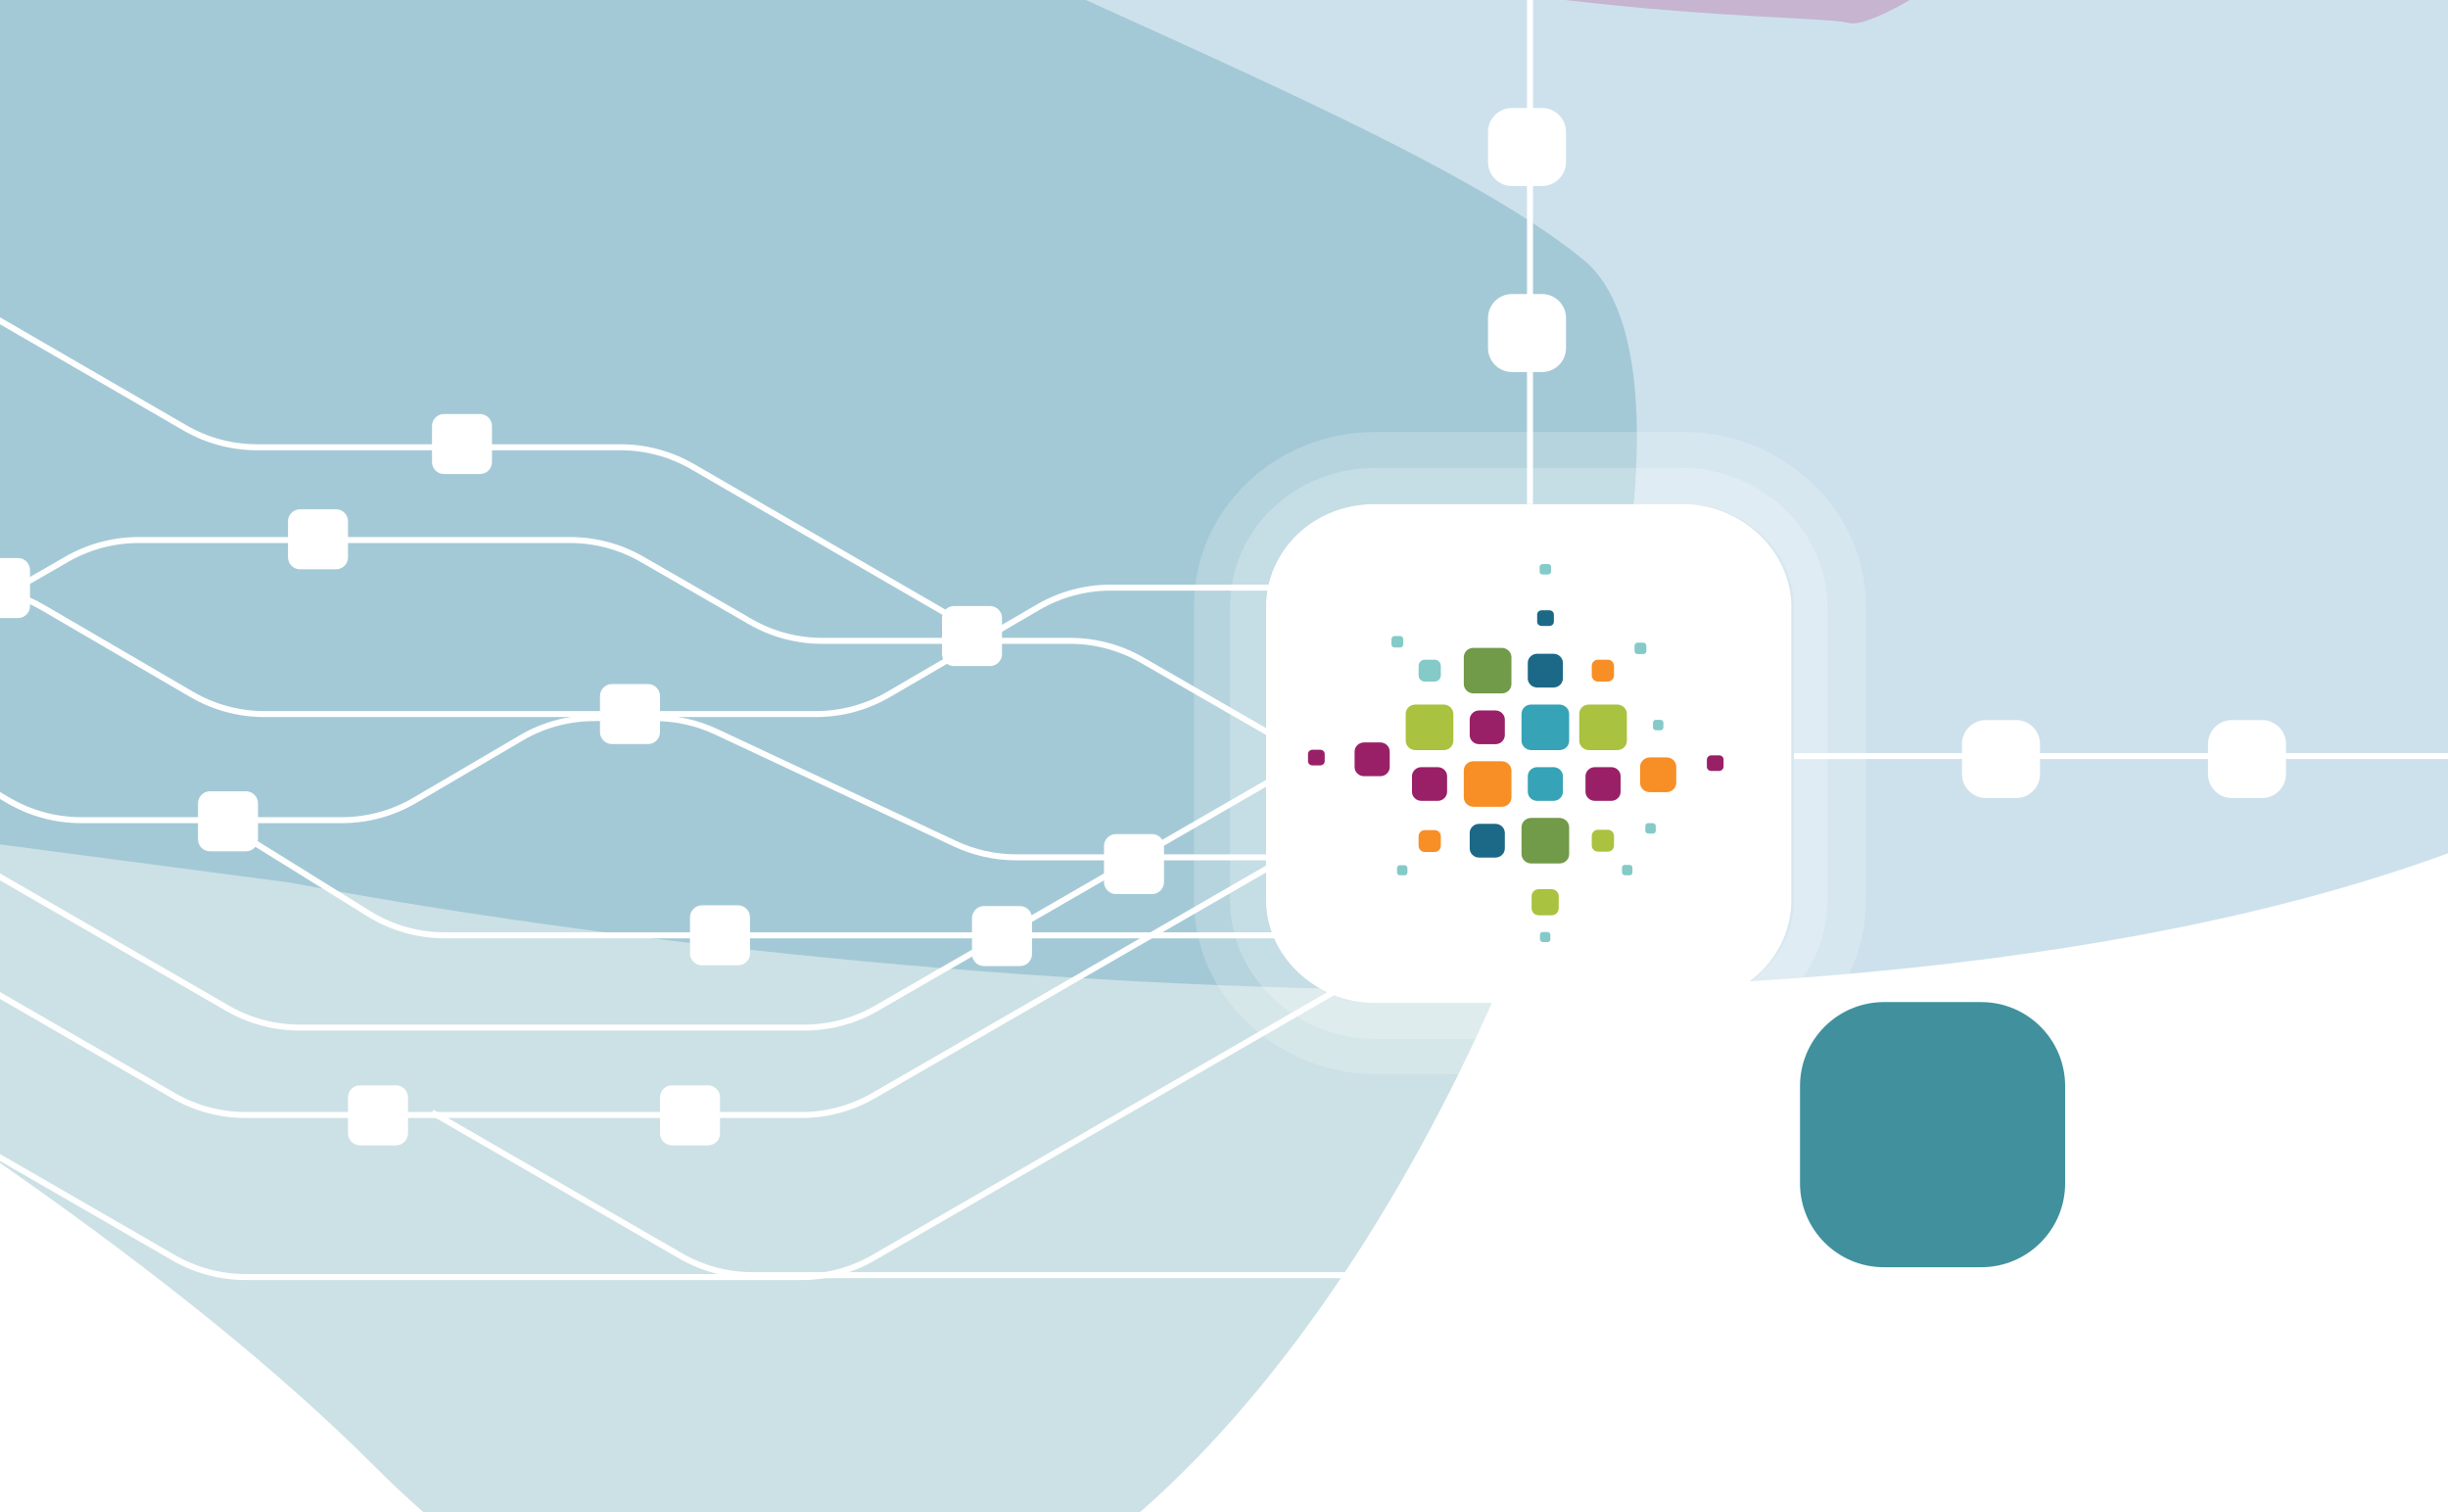 <svg width="408" height="252" viewBox="0 0 408 252" fill="none" xmlns="http://www.w3.org/2000/svg">
<g clip-path="url(#clip0_6451_40601)">
<rect width="408" height="252" fill="white"/>
<g clip-path="url(#clip1_6451_40601)">
<rect width="1480" height="1492" transform="translate(1017 1146) rotate(-180)" fill="white"/>
<g filter="url(#filter0_f_6451_40601)">
<path d="M-71.992 131.248L48.264 147.08C135.937 163.736 335.921 183.724 434.47 130.424C557.657 63.798 534.351 -26.146 521.034 -159.397C507.716 -292.647 384.53 -126.084 244.697 -49.465C104.864 27.154 161.463 -119.421 138.158 -272.66C114.852 -425.898 -28.31 -282.653 -78.252 -246.01C-128.193 -209.366 -178.133 -132.747 -198.109 -99.434C-213.684 -73.46 -129.325 57.989 -81.882 125.297C-79.561 128.59 -75.984 130.722 -71.992 131.248Z" fill="#066CA0" fill-opacity="0.2"/>
</g>
<g filter="url(#filter1_f_6451_40601)">
<path d="M136.003 -344.634C61.712 -377.465 21.224 -272.299 10.266 -215.612C50.777 12.195 295.136 0.353 308.056 3.815C320.977 7.277 441.155 -96.693 457.481 -118.86C473.807 -141.028 451.877 -235.762 385.261 -310.158C318.646 -384.553 334.002 -316.968 300.604 -308.607C267.206 -300.246 228.867 -303.595 136.003 -344.634Z" fill="#AD0365" fill-opacity="0.2"/>
</g>
<g filter="url(#filter2_f_6451_40601)">
<path d="M-298.13 -469.389C-368.009 -493.694 -405.734 -322.542 -415.861 -233.927C-446.243 1.534 -68.366 113.568 62.657 244.591C193.68 375.614 305.714 77.489 263.939 43.309C222.163 9.13 74.05 -32.646 53.163 -83.916C32.275 -135.185 22.781 -326.973 -26.59 -364.95C-75.961 -402.928 -210.782 -439.007 -298.13 -469.389Z" fill="#006C7D" fill-opacity="0.2"/>
</g>
</g>
<path d="M-5.044 97.433L-4.231 97.447C-0.176 97.582 3.787 98.721 7.299 100.769L32.213 115.3C35.806 117.395 39.892 118.5 44.052 118.5H136.001C140.161 118.5 144.246 117.395 147.84 115.3L172.754 100.769C176.5 98.584 180.76 97.433 185.097 97.433H261V98.433H185.097C180.937 98.433 176.851 99.538 173.258 101.634L148.344 116.164C144.597 118.349 140.338 119.5 136.001 119.5H44.052C39.715 119.5 35.455 118.349 31.709 116.164L6.795 101.634C3.426 99.669 -0.375 98.575 -4.265 98.446L-5.044 98.433H-71V97.433H-5.044Z" fill="white"/>
<path d="M265.249 152.566L190.577 109.568C186.859 107.427 182.643 106.3 178.352 106.3H137.024C132.908 106.3 128.864 105.219 125.297 103.165L107.242 92.769C103.524 90.627 99.308 89.5 95.017 89.5H23.104C18.812 89.5 14.596 90.627 10.877 92.769L-7.178 103.165C-10.745 105.219 -14.788 106.3 -18.904 106.3H-71V107.3H-18.904C-14.613 107.3 -10.397 106.173 -6.679 104.031L11.376 93.635C14.943 91.581 18.988 90.5 23.104 90.5H95.017C99.132 90.5 103.176 91.581 106.743 93.635L124.798 104.031C128.517 106.173 132.733 107.3 137.024 107.3H178.352C182.467 107.3 186.511 108.381 190.078 110.435L264.751 153.434L265.249 152.566Z" fill="white"/>
<path d="M-43.519 110.375C-39.161 110.375 -34.883 111.538 -31.124 113.742L1.63 132.952C5.235 135.067 9.339 136.181 13.519 136.182H56.981C61.161 136.181 65.265 135.067 68.87 132.952L86.624 122.539C90.383 120.335 94.661 119.173 99.019 119.173H109.154C112.748 119.173 116.298 119.964 119.553 121.489L159.372 140.153C162.493 141.616 165.898 142.375 169.346 142.375H280V143.375H169.346C165.752 143.375 162.202 142.584 158.947 141.058L119.128 122.394C116.007 120.931 112.602 120.173 109.154 120.173H99.019C94.839 120.173 90.735 121.288 87.13 123.402L69.376 133.814C65.617 136.019 61.339 137.181 56.981 137.182H13.519C9.161 137.181 4.883 136.019 1.124 133.814L-31.63 114.604C-35.235 112.49 -39.339 111.375 -43.519 111.375H-91V110.375H-43.519Z" fill="white"/>
<path d="M61.73 151.842C65.451 154.151 69.743 155.375 74.122 155.375H256.879C265.524 155.375 273.469 150.623 277.56 143.008L278 143.244L278.44 143.481C274.176 151.421 265.892 156.375 256.879 156.375H74.122C69.557 156.375 65.082 155.1 61.203 152.692L36.401 137.3L36.929 136.45L61.73 151.842Z" fill="white"/>
<path d="M281.25 104.846L145.819 183.038C142.095 185.188 137.87 186.32 133.569 186.32H40.931C36.63 186.32 32.405 185.188 28.681 183.038L-19.681 155.116C-23.253 153.053 -27.306 151.967 -31.431 151.967H-67V150.967H-31.431C-27.13 150.967 -22.905 152.099 -19.181 154.25L29.181 182.172C32.753 184.234 36.806 185.32 40.931 185.32H133.569C137.694 185.32 141.747 184.234 145.319 182.172L280.75 103.981L281.25 104.846Z" fill="white"/>
<path d="M291.493 125.933L145.819 210.038C142.095 212.188 137.87 213.32 133.569 213.32H40.931C36.63 213.32 32.405 212.188 28.681 210.038L-19.681 182.116C-23.253 180.054 -27.306 178.968 -31.431 178.968H-67V177.968H-31.431C-27.13 177.968 -22.905 179.1 -19.181 181.25L29.181 209.172C32.753 211.234 36.806 212.32 40.931 212.32H133.569C137.694 212.32 141.747 211.234 145.319 209.172L290.993 125.067L291.493 125.933Z" fill="white"/>
<path d="M58 92.875C58 93.979 57.105 94.875 56 94.875L50 94.875C48.895 94.875 48 93.979 48 92.875L48 86.875C48 85.77 48.895 84.875 50 84.875L56 84.875C57.105 84.875 58 85.77 58 86.875L58 92.875Z" fill="white"/>
<path d="M82 77C82 78.105 81.105 79 80 79L74 79C72.895 79 72 78.105 72 77L72 71C72 69.895 72.895 69 74 69L80 69C81.105 69 82 69.895 82 71L82 77Z" fill="white"/>
<path d="M5 101C5 102.105 4.105 103 3 103L-3 103C-4.105 103 -5 102.105 -5 101L-5 95C-5 93.895 -4.105 93 -3 93L3 93C4.105 93 5 93.895 5 95L5 101Z" fill="white"/>
<path d="M167 109C167 110.105 166.105 111 165 111L159 111C157.895 111 157 110.105 157 109L157 103C157 101.895 157.895 101 159 101L165 101C166.105 101 167 101.895 167 103L167 109Z" fill="white"/>
<path d="M194 147C194 148.105 193.105 149 192 149L186 149C184.895 149 184 148.105 184 147L184 141C184 139.895 184.895 139 186 139L192 139C193.105 139 194 139.895 194 141L194 147Z" fill="white"/>
<path d="M172 159C172 160.105 171.105 161 170 161L164 161C162.895 161 162 160.105 162 159L162 153C162 151.895 162.895 151 164 151L170 151C171.105 151 172 151.895 172 153L172 159Z" fill="white"/>
<path d="M110 122C110 123.105 109.105 124 108 124L102 124C100.895 124 100 123.105 100 122L100 116C100 114.895 100.895 114 102 114L108 114C109.105 114 110 114.895 110 116L110 122Z" fill="white"/>
<path d="M43 139.875C43 140.979 42.105 141.875 41 141.875L35 141.875C33.895 141.875 33 140.979 33 139.875L33 133.875C33 132.77 33.895 131.875 35 131.875L41 131.875C42.105 131.875 43 132.77 43 133.875L43 139.875Z" fill="white"/>
<path d="M68 188.875C68 189.979 67.105 190.875 66 190.875L60 190.875C58.895 190.875 58 189.979 58 188.875L58 182.875C58 181.77 58.895 180.875 60 180.875L66 180.875C67.105 180.875 68 181.77 68 182.875L68 188.875Z" fill="white"/>
<path d="M125 158.875C125 159.979 124.105 160.875 123 160.875L117 160.875C115.895 160.875 115 159.979 115 158.875L115 152.875C115 151.77 115.895 150.875 117 150.875L123 150.875C124.105 150.875 125 151.77 125 152.875L125 158.875Z" fill="white"/>
<path d="M120 188.875C120 189.979 119.105 190.875 118 190.875L112 190.875C110.895 190.875 110 189.979 110 188.875L110 182.875C110 181.77 110.895 180.875 112 180.875L118 180.875C119.105 180.875 120 181.77 120 182.875L120 188.875Z" fill="white"/>
<path d="M266.25 99.228L146.319 168.47C142.595 170.62 138.37 171.752 134.069 171.752H49.931C45.63 171.752 41.405 170.62 37.681 168.47L-13.181 139.105C-16.753 137.043 -20.806 135.957 -24.931 135.957H-71V134.957H-24.931C-20.63 134.957 -16.405 136.089 -12.681 138.239L38.181 167.604C41.753 169.666 45.806 170.752 49.931 170.752H134.069C138.194 170.752 142.247 169.666 145.819 167.604L265.75 98.362L266.25 99.228Z" fill="white"/>
<path d="M113.681 208.862C117.253 210.925 121.306 212.011 125.431 212.011H253V213.011H125.431C121.13 213.011 116.905 211.879 113.181 209.728L71.75 185.807L72.25 184.942L113.681 208.862Z" fill="white"/>
<path d="M255.5 -25V84H254.5V-25H255.5Z" fill="white"/>
<path d="M248 53C248 50.791 249.791 49 252 49H257C259.209 49 261 50.791 261 53V58C261 60.209 259.209 62 257 62H252C249.791 62 248 60.209 248 58V53Z" fill="white"/>
<path d="M248 22C248 19.791 249.791 18 252 18H257C259.209 18 261 19.791 261 22V27C261 29.209 259.209 31 257 31H252C249.791 31 248 29.209 248 27V22Z" fill="white"/>
<path d="M368 124C368 121.791 369.791 120 372 120H377C379.209 120 381 121.791 381 124V129C381 131.209 379.209 133 377 133H372C369.791 133 368 131.209 368 129V124Z" fill="white"/>
<path d="M211 150.025L211 101.118C211 91.825 218.826 84 229.099 84L280.459 84C290.242 84 298.558 91.825 298.558 101.118L298.558 150.025C298.558 159.318 290.732 167.143 280.459 167.143L229.099 167.143C219.316 167.143 211 159.318 211 150.025Z" fill="white"/>
<path d="M205 101.118L205 150.025C205 162.951 216.331 173.143 229.099 173.143L229.099 167.143C219.316 167.143 211 159.317 211 150.025L211 101.118C211 91.97 218.584 84.245 228.619 84.005L229.099 84L280.459 84C290.242 84 298.558 91.825 298.558 101.118L298.558 150.025C298.558 159.317 290.731 167.143 280.459 167.143L280.459 173.143C293.824 173.143 304.558 162.847 304.558 150.025L304.558 101.118C304.558 88.192 293.227 78 280.459 78L229.099 78C215.733 78 205 88.295 205 101.118ZM280.459 173.143L280.459 167.143L229.099 167.143L229.099 173.143L280.459 173.143Z" fill="white" fill-opacity="0.2"/>
<path d="M240.14 140.946V139.381C240.14 138.801 239.676 138.338 239.096 138.338H237.474C236.894 138.338 236.43 138.801 236.43 139.381V140.946C236.43 141.525 236.894 141.989 237.474 141.989H239.096C239.676 141.989 240.14 141.525 240.14 140.946Z" fill="#F78F26"/>
<path d="M241.183 131.962V129.354C241.183 128.543 240.488 127.847 239.618 127.847H236.894C236.025 127.847 235.33 128.543 235.33 129.354V131.962C235.33 132.774 236.025 133.469 236.894 133.469H239.618C240.488 133.469 241.183 132.774 241.183 131.962Z" fill="#992067"/>
<path d="M231.62 127.847V125.239C231.62 124.428 230.925 123.732 230.055 123.732H227.331C226.462 123.732 225.767 124.428 225.767 125.239V127.847C225.767 128.659 226.462 129.354 227.331 129.354H230.055C230.925 129.354 231.62 128.659 231.62 127.847Z" fill="#992067"/>
<path d="M234.286 118.98V123.443C234.286 124.312 235.039 125.007 235.908 125.007H240.603C241.53 125.007 242.226 124.312 242.226 123.443V118.98C242.226 118.11 241.472 117.415 240.603 117.415H235.908C234.981 117.415 234.286 118.11 234.286 118.98Z" fill="#A9C23F"/>
<path d="M240.14 112.546V110.982C240.14 110.402 239.676 109.938 239.096 109.938H237.474C236.894 109.938 236.43 110.402 236.43 110.982V112.546C236.43 113.126 236.894 113.59 237.474 113.59H239.096C239.676 113.59 240.14 113.126 240.14 112.546Z" fill="#84CAC9"/>
<path d="M250.804 141.409V138.801C250.804 137.99 250.108 137.294 249.239 137.294H246.515C245.646 137.294 244.95 137.99 244.95 138.801V141.409C244.95 142.221 245.646 142.916 246.515 142.916H249.239C250.108 142.916 250.804 142.221 250.804 141.409Z" fill="#1C6887"/>
<path d="M243.965 128.427V132.89C243.965 133.759 244.719 134.454 245.588 134.454H250.283C251.21 134.454 251.906 133.759 251.906 132.89V128.427C251.906 127.557 251.152 126.862 250.283 126.862H245.588C244.661 126.862 243.965 127.557 243.965 128.427Z" fill="#F78F26"/>
<path d="M250.804 119.907C250.804 119.096 250.108 118.4 249.239 118.4H246.515C245.646 118.4 244.95 119.096 244.95 119.907V122.515C244.95 123.327 245.646 124.022 246.515 124.022H249.239C250.108 124.022 250.804 123.327 250.804 122.515V119.907Z" fill="#992067"/>
<path d="M243.965 109.533V113.995C243.965 114.865 244.719 115.56 245.588 115.56H250.283C251.21 115.56 251.906 114.865 251.906 113.995V109.533C251.906 108.663 251.152 107.968 250.283 107.968H245.588C244.661 107.968 243.965 108.663 243.965 109.533Z" fill="#719A49"/>
<path d="M253.586 137.874V142.337C253.586 143.206 254.339 143.902 255.209 143.902H259.903C260.831 143.902 261.526 143.206 261.526 142.337V137.874C261.526 137.005 260.773 136.309 259.903 136.309H255.209C254.281 136.309 253.586 137.005 253.586 137.874Z" fill="#719A49"/>
<path d="M254.629 129.354V131.962C254.629 132.774 255.325 133.469 256.194 133.469H258.918C259.787 133.469 260.483 132.774 260.483 131.962V129.354C260.483 128.543 259.787 127.847 258.918 127.847H256.194C255.325 127.847 254.629 128.543 254.629 129.354Z" fill="#36A3B6"/>
<path d="M253.586 118.98V123.443C253.586 124.312 254.339 125.007 255.209 125.007H259.903C260.831 125.007 261.526 124.312 261.526 123.443V118.98C261.526 118.11 260.773 117.415 259.903 117.415H255.209C254.281 117.415 253.586 118.11 253.586 118.98Z" fill="#36A3B6"/>
<path d="M254.629 110.46V113.068C254.629 113.88 255.325 114.575 256.194 114.575H258.918C259.787 114.575 260.483 113.88 260.483 113.068V110.46C260.483 109.649 259.787 108.953 258.918 108.953H256.194C255.325 108.953 254.629 109.649 254.629 110.46Z" fill="#1C6887"/>
<path d="M255.267 149.35V151.378C255.267 152.016 255.788 152.537 256.484 152.537H258.57C259.266 152.537 259.787 152.016 259.787 151.378V149.35C259.787 148.712 259.266 148.19 258.57 148.19H256.484C255.788 148.19 255.267 148.712 255.267 149.35Z" fill="#A9C23F"/>
<path d="M256.194 102.404V103.621C256.194 104.027 256.542 104.316 256.948 104.316H258.223C258.628 104.316 258.976 104.027 258.976 103.621V102.404C258.976 101.998 258.628 101.708 258.223 101.708H256.948C256.542 101.708 256.194 101.998 256.194 102.404Z" fill="#1C6887"/>
<path d="M218 125.645V126.862C218 127.268 218.348 127.557 218.753 127.557H220.029C220.434 127.557 220.782 127.268 220.782 126.862V125.645C220.782 125.239 220.434 124.949 220.029 124.949H218.753C218.348 124.949 218 125.239 218 125.645Z" fill="#992067"/>
<path d="M256.599 94.464V95.275C256.599 95.565 256.831 95.739 257.121 95.739H257.99C258.28 95.739 258.512 95.507 258.512 95.275V94.464C258.512 94.174 258.28 94 257.99 94H257.121C256.831 94 256.599 94.232 256.599 94.464Z" fill="#84CAC9"/>
<path d="M256.657 155.783V156.536C256.657 156.768 256.889 157 257.121 157H257.933C258.164 157 258.396 156.826 258.396 156.536V155.783C258.396 155.551 258.164 155.319 257.933 155.319H257.121C256.889 155.319 256.657 155.493 256.657 155.783Z" fill="#84CAC9"/>
<path d="M232.837 144.655V145.408C232.837 145.64 233.069 145.872 233.301 145.872H234.112C234.344 145.872 234.576 145.698 234.576 145.408V144.655C234.576 144.423 234.344 144.191 234.112 144.191H233.301C233.069 144.191 232.837 144.365 232.837 144.655Z" fill="#84CAC9"/>
<path d="M231.91 106.519V107.388C231.91 107.678 232.141 107.91 232.431 107.91H233.359C233.648 107.91 233.88 107.678 233.88 107.388V106.519C233.88 106.229 233.648 105.997 233.359 105.997H232.431C232.141 105.997 231.91 106.229 231.91 106.519Z" fill="#84CAC9"/>
<path d="M265.293 139.323V140.888C265.293 141.467 265.757 141.931 266.336 141.931H267.959C268.539 141.931 269.002 141.467 269.002 140.888V139.323C269.002 138.743 268.539 138.28 267.959 138.28H266.336C265.757 138.28 265.293 138.743 265.293 139.323Z" fill="#A9C23F"/>
<path d="M264.25 129.354V131.962C264.25 132.774 264.945 133.469 265.815 133.469H268.539C269.408 133.469 270.104 132.774 270.104 131.962V129.354C270.104 128.543 269.408 127.847 268.539 127.847H265.815C264.945 127.847 264.25 128.543 264.25 129.354Z" fill="#992067"/>
<path d="M263.207 118.98V123.443C263.207 124.312 263.96 125.007 264.829 125.007H269.524C270.451 125.007 271.147 124.312 271.147 123.443V118.98C271.147 118.11 270.393 117.415 269.524 117.415H264.829C263.902 117.415 263.207 118.11 263.207 118.98Z" fill="#A9C23F"/>
<path d="M265.293 110.982V112.546C265.293 113.126 265.757 113.59 266.336 113.59H267.959C268.539 113.59 269.002 113.126 269.002 112.546V110.982C269.002 110.402 268.539 109.938 267.959 109.938H266.336C265.757 109.938 265.293 110.402 265.293 110.982Z" fill="#F78F26"/>
<path d="M279.377 130.455V127.789C279.377 126.92 278.682 126.224 277.754 126.224H274.972C274.103 126.224 273.35 126.92 273.35 127.789V130.455C273.35 131.325 274.045 132.02 274.972 132.02H277.754C278.624 132.02 279.377 131.325 279.377 130.455Z" fill="#F78F26"/>
<path d="M284.478 126.572V127.789C284.478 128.195 284.826 128.485 285.231 128.485H286.506C286.912 128.485 287.26 128.137 287.26 127.789V126.572C287.26 126.167 286.912 125.877 286.506 125.877H285.231C284.826 125.877 284.478 126.224 284.478 126.572Z" fill="#992067"/>
<path d="M275.494 120.429V121.24C275.494 121.472 275.726 121.704 275.958 121.704H276.769C277.059 121.704 277.233 121.472 277.233 121.24V120.429C277.233 120.197 277.001 119.965 276.769 119.965H275.958C275.668 119.965 275.494 120.197 275.494 120.429Z" fill="#84CAC9"/>
<path d="M274.219 137.642V138.454C274.219 138.685 274.451 138.917 274.682 138.917H275.494C275.784 138.917 275.957 138.685 275.957 138.454V137.642C275.957 137.41 275.726 137.178 275.494 137.178H274.682C274.393 137.178 274.219 137.41 274.219 137.642Z" fill="#84CAC9"/>
<path d="M270.336 144.597V145.408C270.336 145.64 270.568 145.872 270.799 145.872H271.611C271.901 145.872 272.074 145.64 272.074 145.408V144.597C272.074 144.365 271.843 144.133 271.611 144.133H270.799C270.51 144.133 270.336 144.365 270.336 144.597Z" fill="#84CAC9"/>
<path d="M272.422 107.62V108.489C272.422 108.779 272.654 109.011 272.944 109.011H273.871C274.161 109.011 274.393 108.779 274.393 108.489V107.62C274.393 107.33 274.161 107.098 273.871 107.098H272.944C272.654 107.098 272.422 107.33 272.422 107.62Z" fill="#84CAC9"/>
<path d="M199 101.088L199 149.912C199 166.528 213.467 179 229.19 179L229.19 167C219.358 167 211 159.188 211 149.912L211 101.088L211.006 100.654C211.243 91.714 218.782 84.241 228.708 84.006L229.19 84L280.811 84C290.489 84 298.739 91.57 298.994 100.654L299 101.088L299 149.912C299 159.044 291.378 166.755 281.292 166.994L280.811 167L280.811 179C297.243 179 311 166.323 311 149.912L311 101.088C311 84.472 296.534 72 280.811 72L229.19 72C212.758 72 199 84.677 199 101.088ZM280.811 179L280.811 167L229.19 167L229.19 179L280.811 179Z" fill="white" fill-opacity="0.2"/>
<path d="M327 124C327 121.791 328.791 120 331 120H336C338.209 120 340 121.791 340 124V129C340 131.209 338.209 133 336 133H331C328.791 133 327 131.209 327 129V124Z" fill="white"/>
<path d="M408 126.5L299 126.5L299 125.5L408 125.5L408 126.5Z" fill="white"/>
<path d="M255.5 167V276H254.5V167H255.5Z" fill="white"/>
<path d="M344.191 181C344.191 173.268 337.923 167 330.191 167H314C306.268 167 300 173.268 300 181V197.191C300 204.923 306.268 211.191 314 211.191H330.191C337.923 211.191 344.191 204.923 344.191 197.191V181Z" fill="#40919D"/>
<path d="M248 209C248 206.791 249.791 205 252 205H257C259.209 205 261 206.791 261 209V214C261 216.209 259.209 218 257 218H252C249.791 218 248 216.209 248 214V209Z" fill="white"/>
<path d="M-12.427 49.5C-8.116 49.5 -3.881 50.638 -0.15 52.798L31.066 70.874C34.645 72.946 38.707 74.037 42.842 74.037H103.397C107.709 74.037 111.944 75.175 115.675 77.335L159.251 102.567L158.749 103.433L115.174 78.2C111.595 76.128 107.533 75.037 103.397 75.037H42.842C38.531 75.037 34.296 73.899 30.565 71.739L-0.651 53.663C-4.23 51.591 -8.292 50.5 -12.427 50.5H-67V49.5H-12.427Z" fill="white"/>
</g>
<defs>
<filter id="filter0_f_6451_40601" x="-400" y="-542" width="1132" height="907" filterUnits="userSpaceOnUse" color-interpolation-filters="sRGB">
<feFlood flood-opacity="0" result="BackgroundImageFix"/>
<feBlend mode="normal" in="SourceGraphic" in2="BackgroundImageFix" result="shape"/>
<feGaussianBlur stdDeviation="100" result="effect1_foregroundBlur_6451_40601"/>
</filter>
<filter id="filter1_f_6451_40601" x="-189.734" y="-550.852" width="852.38" height="754.751" filterUnits="userSpaceOnUse" color-interpolation-filters="sRGB">
<feFlood flood-opacity="0" result="BackgroundImageFix"/>
<feBlend mode="normal" in="SourceGraphic" in2="BackgroundImageFix" result="shape"/>
<feGaussianBlur stdDeviation="100" result="effect1_foregroundBlur_6451_40601"/>
</filter>
<filter id="filter2_f_6451_40601" x="-617.592" y="-671.727" width="1090.41" height="1149.4" filterUnits="userSpaceOnUse" color-interpolation-filters="sRGB">
<feFlood flood-opacity="0" result="BackgroundImageFix"/>
<feBlend mode="normal" in="SourceGraphic" in2="BackgroundImageFix" result="shape"/>
<feGaussianBlur stdDeviation="100" result="effect1_foregroundBlur_6451_40601"/>
</filter>
<clipPath id="clip0_6451_40601">
<rect width="408" height="252" fill="white"/>
</clipPath>
<clipPath id="clip1_6451_40601">
<rect width="1480" height="1492" fill="white" transform="translate(1017 1146) rotate(-180)"/>
</clipPath>
</defs>
</svg>
